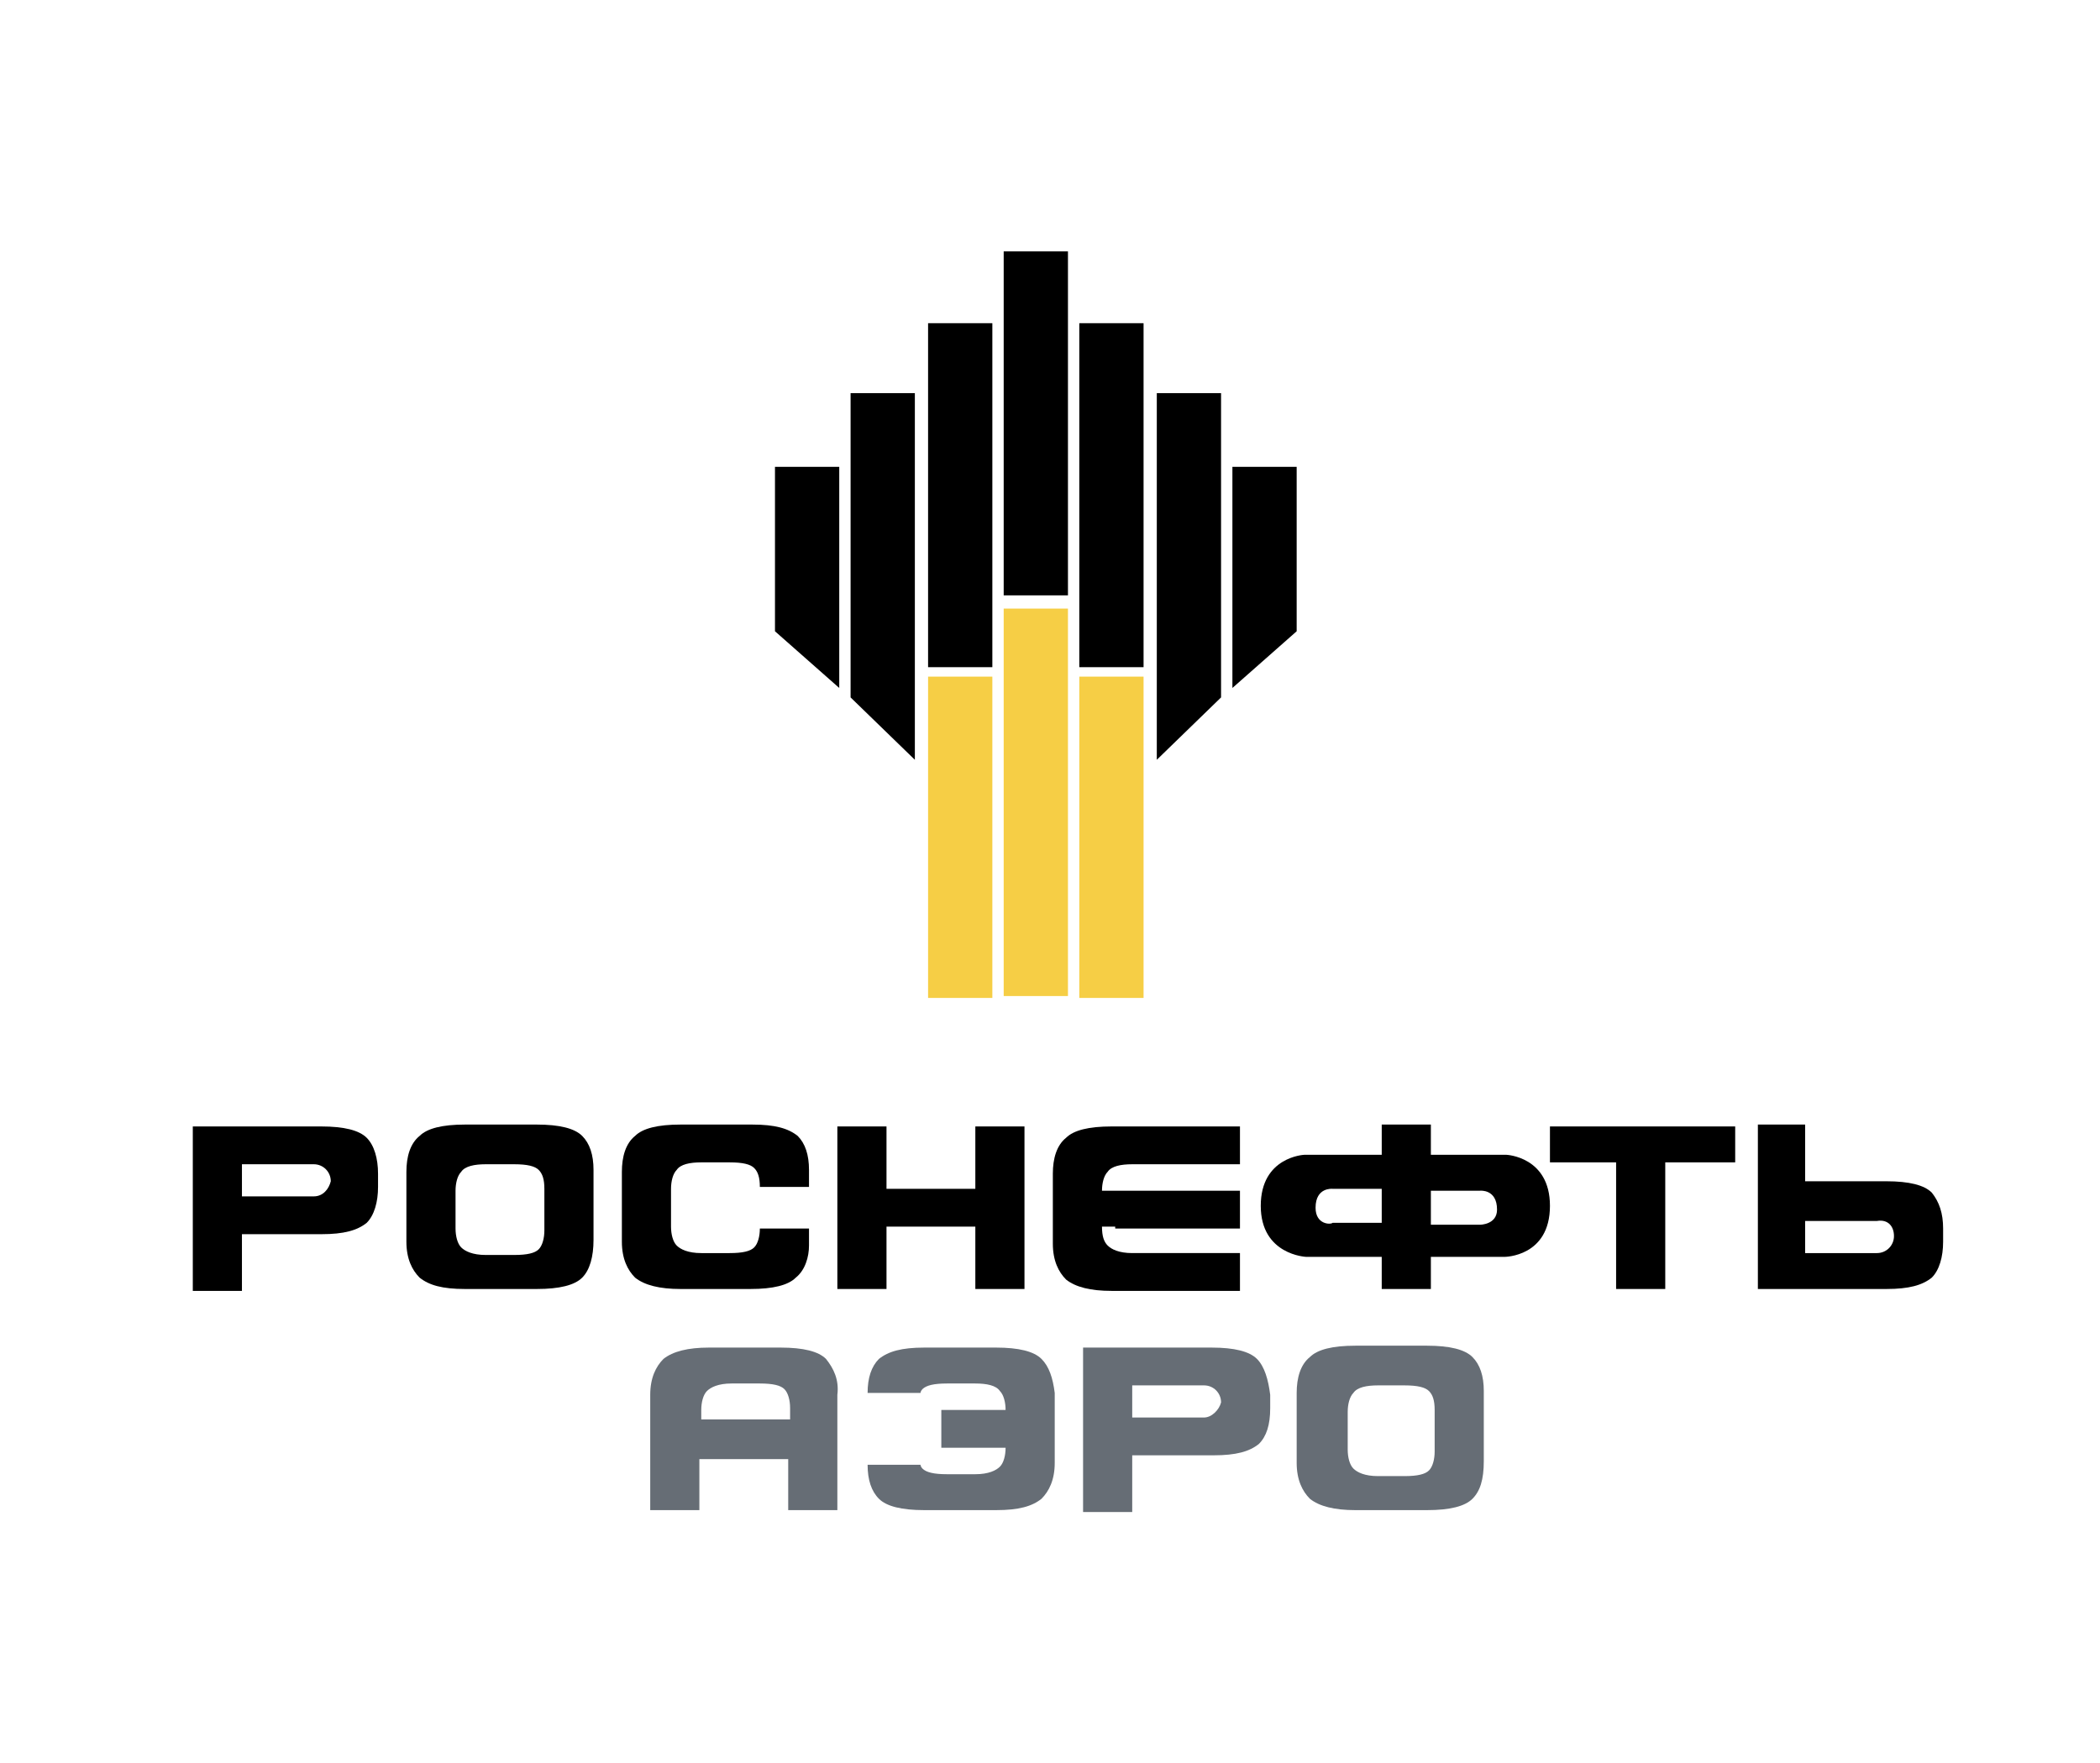 <?xml version="1.0" encoding="UTF-8"?> <!-- Generator: Adobe Illustrator 21.0.0, SVG Export Plug-In . SVG Version: 6.00 Build 0) --> <svg xmlns="http://www.w3.org/2000/svg" xmlns:xlink="http://www.w3.org/1999/xlink" id="Layer_1" x="0px" y="0px" viewBox="0 0 111.1 93.3" style="enable-background:new 0 0 111.1 93.3;" xml:space="preserve"> <style type="text/css"> .st0{fill:#F6CE45;} .st1{fill:#666D75;} .st2{fill:none;} </style> <g> <rect x="49.1" y="35.8" class="st0" width="3.4" height="17"></rect> <rect x="53.1" y="32.2" class="st0" width="3.4" height="20.5"></rect> <rect x="57.1" y="35.8" class="st0" width="3.4" height="17"></rect> <polyline points="44.4,36.4 41,33.4 41,24.7 44.4,24.7 44.4,36.4 "></polyline> <polyline points="48.4,40.2 45,36.9 45,20.8 48.4,20.8 48.4,40.2 "></polyline> <rect x="49.1" y="17.1" width="3.4" height="18.2"></rect> <rect x="53.1" y="13.3" width="3.4" height="18.2"></rect> <polyline points="65.2,36.4 68.6,33.4 68.6,24.7 65.2,24.7 65.2,36.4 "></polyline> <polyline points="61.2,40.2 64.6,36.9 64.6,20.8 61.2,20.8 61.2,40.2 "></polyline> <rect x="57.1" y="17.1" width="3.4" height="18.2"></rect> <g> <path d="M28.8,62.9c0-0.5-0.1-0.8-0.3-1c-0.2-0.2-0.6-0.3-1.3-0.3h-1.5c-0.6,0-1.1,0.1-1.3,0.4c-0.2,0.2-0.3,0.6-0.3,1v2 c0,0.4,0.1,0.8,0.3,1c0.2,0.2,0.6,0.4,1.3,0.4h1.5c0.7,0,1.1-0.1,1.3-0.3c0.2-0.2,0.3-0.6,0.3-1V62.9 M30.8,67.6 c-0.4,0.4-1.2,0.6-2.4,0.6h-3.8c-1.2,0-1.9-0.2-2.4-0.6c-0.4-0.4-0.7-1-0.7-1.9v-3.7c0-0.8,0.2-1.5,0.7-1.9 c0.4-0.4,1.2-0.6,2.4-0.6h3.8c1.2,0,2,0.2,2.4,0.6c0.4,0.4,0.6,1,0.6,1.8v3.7C31.4,66.5,31.2,67.2,30.8,67.6"></path> <path d="M42.1,67.6c-0.4,0.4-1.2,0.6-2.4,0.6H36c-1.1,0-1.9-0.2-2.4-0.6c-0.4-0.4-0.7-1-0.7-1.9v-3.7c0-0.8,0.2-1.5,0.7-1.9 c0.4-0.4,1.2-0.6,2.4-0.6h3.8c1.2,0,1.9,0.2,2.4,0.6c0.4,0.4,0.6,1,0.6,1.8v0.9h-2.6c0-0.5-0.1-0.8-0.3-1 c-0.2-0.2-0.6-0.3-1.3-0.3h-1.5c-0.6,0-1.1,0.1-1.3,0.4c-0.2,0.2-0.3,0.6-0.3,1v2c0,0.4,0.1,0.8,0.3,1c0.2,0.2,0.6,0.4,1.3,0.4 h1.5c0.7,0,1.1-0.1,1.3-0.3c0.2-0.2,0.3-0.6,0.3-1h2.6v0.9C42.8,66.5,42.6,67.2,42.1,67.6"></path> <polyline points="46.9,68.2 44.3,68.2 44.3,65.7 44.3,62.1 44.3,59.6 46.9,59.6 46.9,62.9 51.6,62.9 51.6,59.6 54.2,59.6 54.2,68.2 51.6,68.2 51.6,64.9 46.9,64.9 46.9,68.2 "></polyline> <path d="M59,64.9h-0.7c0,0.5,0.1,0.8,0.3,1c0.2,0.2,0.6,0.4,1.3,0.4h5.7v2h-6.8c-1.1,0-1.9-0.2-2.4-0.6c-0.4-0.4-0.7-1-0.7-1.9 v-3.7c0-0.8,0.2-1.5,0.7-1.9c0.4-0.4,1.2-0.6,2.4-0.6h6.8v2h-5.7c-0.6,0-1.1,0.1-1.3,0.4c-0.2,0.2-0.3,0.6-0.3,1h7.3v2H59"></path> <polyline points="85.5,61.5 82,61.5 82,59.6 91.8,59.6 91.8,61.5 88.1,61.5 88.1,68.2 85.5,68.2 85.5,61.5 "></polyline> <path d="M69.6,63.9c0-1.1,0.9-1,0.9-1h2.6v1.8h-2.6C70.4,64.8,69.6,64.8,69.6,63.9 M78.3,64.8h-2.6V63h2.6c0,0,0.9-0.1,0.9,1 C79.2,64.8,78.3,64.8,78.3,64.8z M79.7,61.1h-4v-1.6h-2.6v1.6H69c0,0-2.3,0.1-2.3,2.7c0,2.6,2.4,2.7,2.4,2.7h4v1.7h2.6v-1.7h3.9 c0,0,2.4,0,2.4-2.7C82,61.2,79.7,61.1,79.7,61.1"></path> <path d="M16.6,63.3h-3.8v-1.7h3.8c0.5,0,0.9,0.4,0.9,0.9C17.4,62.9,17.1,63.3,16.6,63.3 M19.4,60.2c-0.4-0.4-1.2-0.6-2.4-0.6h-6.8 v8.7h2.6l0-3H17c1.2,0,1.9-0.2,2.4-0.6c0.4-0.4,0.6-1.1,0.6-1.9v-0.7C20,61.3,19.8,60.6,19.4,60.2"></path> <path d="M100.2,65.4c0,0.5-0.4,0.9-0.9,0.9h-3.8v-1.7h3.8C99.9,64.5,100.2,64.9,100.2,65.4 M102.8,65.7v-0.7 c0-0.8-0.2-1.4-0.6-1.9c-0.4-0.4-1.2-0.6-2.4-0.6h-4.3v-3H93v8.7h6.8c1.2,0,1.9-0.2,2.4-0.6C102.6,67.2,102.8,66.5,102.8,65.7"></path> </g> <g> <path class="st1" d="M75.9,74.6c0-0.5-0.1-0.8-0.3-1c-0.2-0.2-0.6-0.3-1.3-0.3h-1.4c-0.6,0-1.1,0.1-1.3,0.4 c-0.2,0.2-0.3,0.6-0.3,1v2c0,0.4,0.1,0.8,0.3,1c0.2,0.2,0.6,0.4,1.3,0.4h1.4c0.7,0,1.1-0.1,1.3-0.3c0.2-0.2,0.3-0.6,0.3-1V74.6 M77.9,79.3c-0.4,0.4-1.2,0.6-2.4,0.6h-3.8c-1.1,0-1.9-0.2-2.4-0.6c-0.4-0.4-0.7-1-0.7-1.9v-3.7c0-0.8,0.2-1.5,0.7-1.9 c0.4-0.4,1.2-0.6,2.4-0.6h3.8c1.2,0,2,0.2,2.4,0.6c0.4,0.4,0.6,1,0.6,1.8v3.7C78.5,78.3,78.3,78.9,77.9,79.3"></path> <path class="st1" d="M63.7,75h-3.8v-1.7h3.8c0.5,0,0.9,0.4,0.9,0.9C64.5,74.6,64.1,75,63.7,75 M66.5,71.9 c-0.4-0.4-1.2-0.6-2.4-0.6h-6.8v8.7h2.6v-3h4.3c1.2,0,1.9-0.2,2.4-0.6c0.4-0.4,0.6-1,0.6-1.9v-0.7C67.1,73,66.9,72.3,66.5,71.9"></path> <path class="st1" d="M43.7,71.9c-0.4-0.4-1.2-0.6-2.4-0.6h-3.8c-1.1,0-1.9,0.2-2.4,0.6c-0.4,0.4-0.7,1-0.7,1.9v1v2.6v2.5h2.6v-2.7 h4.7v2.7v0c0,0,0,0,0,0h2.6v-2.5v-2.6v-1C44.4,73,44.1,72.4,43.7,71.9z M37.1,74.6c0-0.4,0.1-0.8,0.3-1c0.2-0.2,0.6-0.4,1.3-0.4 h1.5c0.7,0,1.1,0.1,1.3,0.3c0.2,0.2,0.3,0.6,0.3,1v0.2v0.4h-4.7v-0.4V74.6z"></path> <path class="st1" d="M55.1,71.9c-0.4-0.4-1.2-0.6-2.4-0.6h-3.8c-1.2,0-1.9,0.2-2.4,0.6c-0.4,0.4-0.6,1-0.6,1.8v0h2.8 c0-0.1,0.1-0.2,0.1-0.2c0.2-0.2,0.6-0.3,1.3-0.3h1.5c0.6,0,1.1,0.1,1.3,0.4c0.2,0.2,0.3,0.6,0.3,1v0h-3.4v2h3.4 c0,0.4-0.1,0.8-0.3,1c-0.2,0.2-0.6,0.4-1.3,0.4h-1.5c-0.7,0-1.1-0.1-1.3-0.3c0,0-0.1-0.1-0.1-0.2h-2.8c0,0.8,0.2,1.4,0.6,1.8 c0.4,0.4,1.2,0.6,2.4,0.6h3.8c1.2,0,1.9-0.2,2.4-0.6c0.4-0.4,0.7-1,0.7-1.9v-3.7C55.7,72.9,55.5,72.3,55.1,71.9z"></path> </g> <rect x="10.2" y="59.6" class="st2" width="92.7" height="20.4"></rect> </g> </svg> 